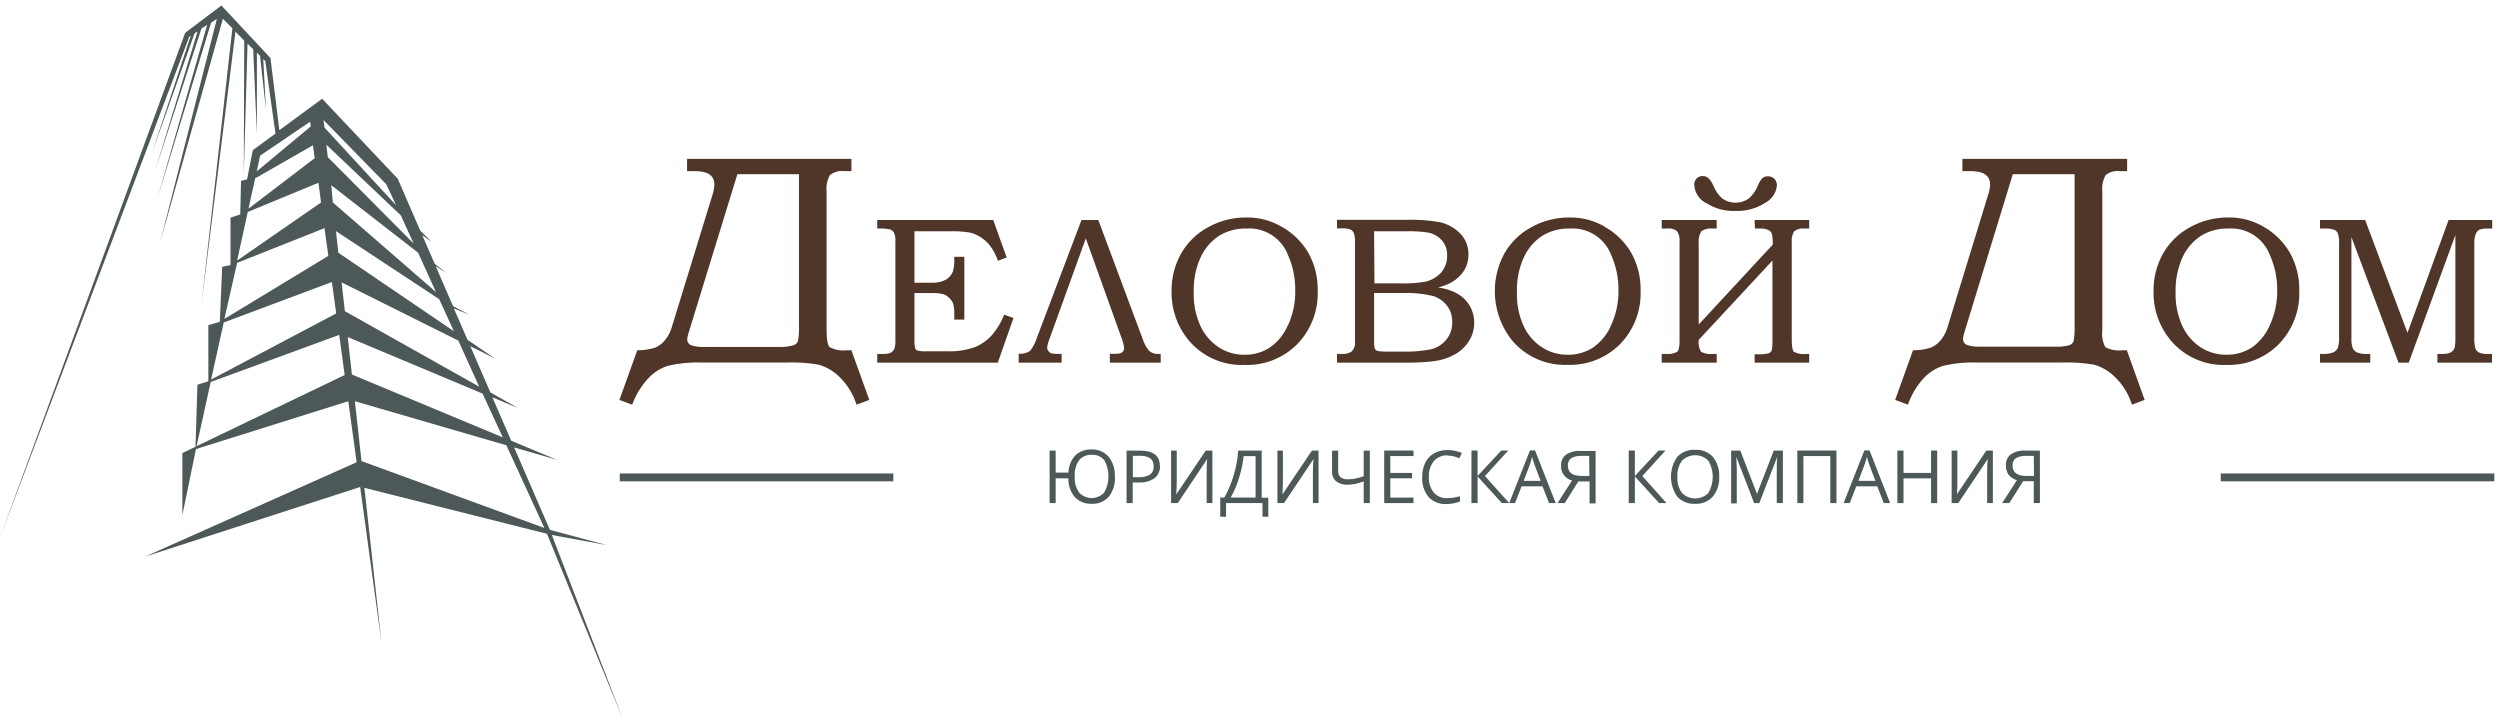 <?xml version="1.0" encoding="UTF-8"?>
<svg xmlns="http://www.w3.org/2000/svg" width="228" height="66" viewBox="0 0 228 66" fill="none">
  <g clip-path="url(#clip0)">
    <path fill-rule="evenodd" clip-rule="evenodd" d="M32.366 36.592L46.181 40.61L49.647 48.152L32.968 42.05L32.366 36.592ZM45.851 39.887L32.094 34.157L31.714 30.74L44.011 35.897L45.851 39.887ZM43.703 35.267L31.449 28.377L31.156 25.755L41.798 31.062L43.703 35.267ZM41.397 30.21L30.855 23.048L30.64 21.078L40.057 27.288L41.397 30.21ZM39.757 26.629L30.354 18.464L30.217 16.895L38.131 23.048L39.757 26.629ZM37.723 22.21L29.895 14.331L29.766 13.199L36.555 19.645L37.723 22.21ZM36.119 18.714L29.594 11.638L29.501 10.943L35.231 16.809L36.119 18.714ZM29.594 20.806L29.945 23.334L20.463 29.086L21.624 23.972L29.594 20.806ZM29.279 18.464L21.624 23.764L22.598 19.33L29.043 16.666L29.279 18.464ZM29.279 9.152L26.107 11.509L29.279 9.152ZM28.284 11.101L28.341 11.53L23.414 15.627L23.722 14.195L28.284 11.101ZM23.271 16.265L28.542 13.249L28.699 14.424L22.662 19.029L23.271 16.265ZM20.406 29.408L30.268 25.719L30.662 28.584L19.253 34.615L20.406 29.408ZM19.217 34.837L30.934 30.54L31.435 34.2L17.928 40.689L19.217 34.837ZM32.523 42.157L13.237 50.76L32.846 44.413L34.794 58.617L33.233 44.492L49.883 48.682L56.773 65.5L50.327 48.79L55.34 49.714L50.148 48.324L46.89 40.804L50.807 41.942L46.625 40.195L44.906 36.234L47.24 37.215L44.72 35.783L42.893 31.571L45.164 32.71L42.636 30.991L41.389 28.126L42.822 28.713L41.318 27.918L39.735 24.28L40.666 24.86L39.642 24.058L38.511 21.45L39.37 22.066L38.324 21.028L36.276 16.301L29.38 9.009C27.947 10.055 25.477 11.874 25.477 11.874L24.667 5.292L20.191 0.5L16.89 2.993L0.017 48.969L17.255 3.358L17.391 3.272L13.882 13.887L17.742 3.043L18.021 2.864L14.175 15.491L18.372 2.599L18.895 2.262L14.376 18.034L19.253 2.069L19.776 1.725L14.598 22.131L20.327 1.718L21.194 2.577L18.372 27.753L21.473 2.885L22.275 3.709L22.232 15.885L22.576 3.981L23.092 4.497L23.428 12.239V4.798L23.715 5.091L24.259 10.019L24.008 5.385L24.195 5.571L24.825 10.069L24.982 11.172L25.126 12.182L23.056 13.693L22.533 16.358L21.982 16.494L21.91 19.559L21.022 19.846V24.186H20.979L20.263 24.337L20.048 29.351L19.002 29.651V34.766L18.007 35.088L17.828 40.746L16.632 41.319V46.978L17.871 40.954L31.764 36.592L32.523 42.136" fill="#4D5858"></path>
    <path fill-rule="evenodd" clip-rule="evenodd" d="M225.8 21.307C225.868 21.153 225.983 21.025 226.129 20.942C226.396 20.858 226.675 20.825 226.953 20.842H227.29V20.061H223.315L219.562 30.353L215.702 20.061H211.584V20.842H212.035C212.322 20.823 212.609 20.862 212.88 20.956C213.032 21.021 213.152 21.142 213.217 21.293C213.309 21.599 213.345 21.919 213.325 22.238V30.733C213.346 31.074 213.305 31.417 213.203 31.743C213.117 31.918 212.972 32.057 212.795 32.137C212.49 32.25 212.166 32.299 211.842 32.28H211.584V33.075H216.168V32.28H215.874C215.559 32.301 215.244 32.252 214.95 32.137C214.786 32.055 214.653 31.922 214.571 31.757C214.47 31.45 214.428 31.127 214.449 30.805V21.615L218.746 33.075H219.677L223.931 21.443V30.998C223.927 31.197 223.913 31.395 223.888 31.593C223.873 31.729 223.815 31.856 223.723 31.958C223.628 32.073 223.501 32.158 223.358 32.201C223.125 32.266 222.883 32.292 222.642 32.28H222.291V33.075H227.268V32.28H226.932C226.644 32.303 226.355 32.258 226.086 32.151C225.937 32.072 225.82 31.943 225.757 31.786C225.671 31.442 225.637 31.087 225.657 30.733V22.138C225.649 21.854 225.698 21.572 225.8 21.307ZM207.022 29.623C206.677 30.455 206.103 31.172 205.368 31.693C204.682 32.136 203.879 32.365 203.062 32.352C202.228 32.363 201.408 32.129 200.706 31.678C199.981 31.201 199.403 30.532 199.037 29.745C198.596 28.779 198.382 27.726 198.414 26.665C198.381 25.566 198.597 24.474 199.044 23.47C199.409 22.67 199.992 21.99 200.727 21.508C201.481 21.048 202.352 20.816 203.234 20.842C204.044 20.787 204.85 20.995 205.533 21.435C206.215 21.875 206.738 22.523 207.022 23.284C207.469 24.292 207.694 25.384 207.681 26.486C207.695 27.567 207.47 28.638 207.022 29.623ZM206.464 20.691C205.487 20.113 204.369 19.816 203.234 19.832C202.009 19.82 200.803 20.126 199.732 20.72C198.701 21.274 197.847 22.108 197.268 23.127C196.68 24.178 196.381 25.367 196.402 26.572C196.364 28.189 196.91 29.766 197.941 31.012C198.563 31.76 199.348 32.353 200.236 32.747C201.124 33.141 202.091 33.324 203.062 33.283C203.943 33.31 204.82 33.156 205.639 32.831C206.458 32.506 207.202 32.016 207.824 31.392C208.45 30.745 208.939 29.978 209.26 29.137C209.581 28.297 209.729 27.399 209.694 26.5C209.719 25.307 209.43 24.129 208.856 23.084C208.286 22.087 207.46 21.261 206.464 20.691ZM189.204 29.659C189.226 30.138 189.198 30.618 189.118 31.091C189.087 31.183 189.034 31.267 188.964 31.335C188.895 31.404 188.81 31.455 188.717 31.485C188.285 31.597 187.838 31.641 187.392 31.614H180.696C180.251 31.644 179.804 31.591 179.379 31.456C179.266 31.407 179.172 31.325 179.109 31.219C179.046 31.114 179.018 30.991 179.028 30.869C179.058 30.625 179.116 30.385 179.2 30.153L183.568 15.885H189.204V29.659ZM193.58 31.944C193.041 32.013 192.494 31.916 192.012 31.664C191.759 31.196 191.661 30.659 191.732 30.131V17.461C191.674 16.942 191.782 16.418 192.04 15.964C192.225 15.82 192.437 15.715 192.663 15.653C192.89 15.592 193.126 15.576 193.358 15.606H193.995V14.488H178.97V15.606H179.722C180.904 15.606 181.498 16.014 181.498 16.831C181.481 17.18 181.411 17.526 181.291 17.855L177.603 29.874C177.476 30.301 177.264 30.698 176.98 31.041C176.74 31.332 176.432 31.561 176.084 31.707C175.561 31.874 175.015 31.954 174.466 31.944L172.84 36.47L174 36.907C174.307 36.037 174.779 35.235 175.39 34.544C175.885 33.997 176.514 33.59 177.216 33.362C178.246 33.121 179.303 33.02 180.36 33.061H188.073C189.051 33.027 190.03 33.094 190.995 33.261C191.686 33.465 192.318 33.834 192.835 34.336C193.579 35.042 194.129 35.928 194.432 36.907L195.592 36.47L193.967 31.944H193.58ZM160.05 20.842H160.551C160.81 20.825 161.07 20.877 161.303 20.992C161.376 21.03 161.44 21.081 161.493 21.144C161.546 21.207 161.586 21.279 161.611 21.357C161.668 21.672 161.689 21.991 161.675 22.31L154.922 29.594V22.21C154.875 21.824 154.959 21.433 155.158 21.099C155.467 20.884 155.845 20.792 156.218 20.842H156.562V20.061H151.549V20.842H152.072C152.227 20.822 152.385 20.834 152.536 20.875C152.688 20.917 152.829 20.988 152.952 21.085C153.142 21.401 153.22 21.772 153.174 22.138V31.113C153.174 31.657 153.096 31.986 152.938 32.101C152.603 32.258 152.232 32.32 151.864 32.28H151.549V33.075H156.562V32.28H156.218C155.843 32.326 155.463 32.256 155.13 32.08C154.945 31.751 154.872 31.372 154.922 30.998L161.647 23.764V30.927C161.664 31.269 161.643 31.613 161.582 31.951C161.556 32.014 161.516 32.072 161.465 32.119C161.414 32.166 161.354 32.201 161.288 32.223C160.989 32.297 160.68 32.326 160.372 32.309H160.021V33.075H164.998V32.28H164.705C164.328 32.328 163.946 32.261 163.609 32.087C163.473 31.958 163.408 31.6 163.408 31.005V22.138C163.366 21.775 163.444 21.407 163.63 21.092C163.759 20.992 163.906 20.918 164.064 20.875C164.221 20.832 164.385 20.821 164.547 20.842H164.998V20.061H160.021L160.05 20.842ZM155.609 18.521C156.401 19.025 157.328 19.275 158.266 19.237C159.214 19.277 160.15 19.027 160.952 18.521C161.254 18.369 161.513 18.144 161.706 17.867C161.899 17.589 162.019 17.267 162.055 16.931C162.06 16.816 162.042 16.701 162.003 16.593C161.964 16.485 161.903 16.385 161.826 16.301C161.665 16.151 161.451 16.071 161.231 16.078C161.042 16.068 160.857 16.132 160.716 16.258C160.534 16.469 160.393 16.712 160.3 16.974C160.118 17.407 159.842 17.793 159.491 18.105C159.136 18.355 158.714 18.488 158.281 18.488C157.847 18.488 157.425 18.355 157.07 18.105C156.713 17.785 156.435 17.385 156.261 16.938C156.161 16.685 156.013 16.454 155.824 16.258C155.675 16.126 155.483 16.053 155.284 16.053C155.084 16.053 154.892 16.126 154.743 16.258C154.664 16.34 154.603 16.438 154.564 16.546C154.524 16.653 154.507 16.767 154.514 16.881C154.539 17.222 154.65 17.551 154.836 17.838C155.023 18.125 155.279 18.36 155.581 18.521H155.609ZM146.951 29.623C146.606 30.457 146.029 31.175 145.29 31.693C144.606 32.136 143.805 32.366 142.991 32.352C142.156 32.365 141.336 32.13 140.635 31.678C139.906 31.204 139.325 30.534 138.959 29.745C138.523 28.778 138.312 27.725 138.343 26.665C138.307 25.566 138.522 24.473 138.973 23.47C139.337 22.672 139.918 21.992 140.649 21.508C141.405 21.049 142.278 20.817 143.163 20.842C143.973 20.787 144.779 20.995 145.461 21.435C146.144 21.875 146.666 22.523 146.951 23.284C147.395 24.292 147.617 25.384 147.603 26.486C147.619 27.567 147.397 28.638 146.951 29.623ZM146.385 20.691C145.41 20.114 144.295 19.817 143.163 19.832C141.938 19.82 140.731 20.126 139.661 20.72C138.627 21.274 137.771 22.108 137.19 23.127C136.524 24.363 136.232 25.767 136.352 27.166C136.472 28.566 136.997 29.9 137.863 31.005C138.484 31.752 139.27 32.345 140.158 32.739C141.046 33.133 142.013 33.317 142.984 33.276C143.866 33.304 144.744 33.151 145.565 32.825C146.385 32.5 147.13 32.01 147.753 31.385C148.379 30.738 148.867 29.971 149.189 29.13C149.51 28.29 149.657 27.392 149.622 26.493C149.647 25.3 149.358 24.122 148.784 23.076C148.205 22.079 147.369 21.255 146.364 20.691H146.385ZM131.912 30.969C131.557 31.403 131.073 31.712 130.53 31.85C129.643 32.026 128.74 32.098 127.837 32.065H126.569C126.27 32.077 125.97 32.06 125.674 32.015C125.61 32.001 125.55 31.974 125.498 31.934C125.446 31.895 125.403 31.844 125.373 31.786C125.32 31.534 125.3 31.276 125.316 31.02V26.722H127.837C128.8 26.682 129.763 26.773 130.701 26.994C131.209 27.153 131.655 27.466 131.976 27.89C132.286 28.302 132.45 28.806 132.442 29.322C132.472 29.918 132.283 30.503 131.912 30.969ZM125.316 21.092H128.181C128.88 21.069 129.58 21.109 130.272 21.214C130.75 21.317 131.183 21.567 131.511 21.93C131.826 22.304 131.992 22.781 131.976 23.27C132 23.833 131.816 24.386 131.461 24.824C131.081 25.249 130.582 25.549 130.028 25.683C129.272 25.818 128.504 25.871 127.737 25.841H125.352L125.316 21.092ZM132.707 26.665C132.215 26.443 131.694 26.291 131.16 26.213C131.605 26.114 132.032 25.948 132.427 25.719C132.882 25.457 133.265 25.089 133.545 24.645C133.801 24.212 133.932 23.716 133.924 23.212C133.939 22.515 133.682 21.84 133.208 21.329C132.675 20.778 131.989 20.401 131.239 20.247C130.212 20.077 129.171 20.01 128.13 20.047H121.936V20.827H122.372C122.641 20.811 122.911 20.845 123.167 20.928C123.305 21.005 123.413 21.126 123.475 21.271C123.562 21.552 123.596 21.845 123.576 22.138V31.184C123.593 31.349 123.572 31.516 123.513 31.672C123.455 31.827 123.361 31.967 123.239 32.08C122.979 32.237 122.675 32.307 122.372 32.28H121.936V33.075H128.46C129.226 33.077 129.991 33.032 130.752 32.939C131.434 32.865 132.094 32.653 132.692 32.316C133.224 32.021 133.67 31.594 133.989 31.077C134.292 30.584 134.451 30.016 134.447 29.437C134.453 28.859 134.293 28.292 133.986 27.803C133.678 27.314 133.237 26.924 132.714 26.679L132.707 26.665ZM117.474 29.623C117.128 30.457 116.552 31.175 115.812 31.693C115.129 32.136 114.328 32.366 113.514 32.352C112.679 32.365 111.859 32.13 111.157 31.678C110.431 31.203 109.853 30.533 109.489 29.745C109.047 28.779 108.834 27.726 108.866 26.665C108.83 25.566 109.045 24.473 109.496 23.47C109.86 22.672 110.441 21.992 111.172 21.508C111.926 21.049 112.796 20.817 113.678 20.842C114.489 20.787 115.297 20.994 115.98 21.434C116.664 21.874 117.188 22.523 117.474 23.284C117.918 24.292 118.14 25.384 118.126 26.486C118.147 27.566 117.929 28.637 117.488 29.623H117.474ZM116.908 20.691C115.933 20.114 114.818 19.817 113.686 19.832C112.461 19.82 111.254 20.126 110.184 20.72C109.15 21.274 108.294 22.108 107.713 23.127C107.128 24.179 106.829 25.367 106.846 26.572C106.811 28.189 107.358 29.764 108.386 31.012C109.007 31.759 109.793 32.353 110.681 32.746C111.569 33.14 112.536 33.324 113.506 33.283C114.393 33.315 115.277 33.164 116.103 32.838C116.929 32.513 117.678 32.021 118.305 31.392C118.931 30.745 119.419 29.978 119.74 29.137C120.061 28.297 120.209 27.399 120.174 26.5C120.199 25.307 119.91 24.129 119.336 23.084C118.757 22.087 117.924 21.261 116.923 20.691H116.908ZM104.791 31.986C104.533 31.674 104.338 31.314 104.218 30.927L100.164 20.061H98.632L94.564 30.805C94.432 31.239 94.221 31.644 93.941 32.001C93.637 32.208 93.268 32.3 92.903 32.259V33.075H96.82V32.28C96.343 32.28 96.049 32.266 95.939 32.237C95.827 32.214 95.726 32.154 95.653 32.065C95.602 32.012 95.562 31.949 95.536 31.88C95.51 31.811 95.499 31.738 95.502 31.664C95.525 31.455 95.578 31.25 95.66 31.055L99.026 21.744L102.263 30.762C102.39 31.069 102.476 31.392 102.521 31.721C102.521 32.08 102.284 32.259 101.804 32.266C101.547 32.266 101.346 32.266 101.217 32.266V33.075H105.858V32.28H105.643C105.489 32.291 105.333 32.271 105.187 32.221C105.04 32.17 104.906 32.09 104.791 31.986ZM90.546 30.468C90.111 30.98 89.561 31.382 88.942 31.643C88.123 31.937 87.255 32.071 86.386 32.037H84.43C84.173 32.054 83.914 32.029 83.664 31.965C83.617 31.947 83.575 31.92 83.54 31.884C83.506 31.848 83.48 31.805 83.464 31.757C83.403 31.494 83.382 31.224 83.399 30.955V26.729H84.975C85.321 26.717 85.668 26.748 86.006 26.822C86.221 26.891 86.415 27.011 86.572 27.173C86.734 27.324 86.859 27.51 86.937 27.718C87.013 28.024 87.044 28.34 87.03 28.656V29.15H87.947V23.42H87.03V23.635C87.05 24.019 87.007 24.404 86.901 24.774C86.778 25.07 86.565 25.321 86.293 25.49C85.89 25.71 85.433 25.812 84.975 25.784H83.399V21.092H86.558C87.185 21.071 87.813 21.109 88.434 21.207C88.802 21.29 89.152 21.441 89.465 21.651C89.801 21.871 90.096 22.147 90.339 22.468C90.625 22.873 90.851 23.316 91.012 23.785L91.807 23.477L90.582 20.061H80.005V20.842C80.376 20.821 80.748 20.843 81.115 20.906C81.292 20.955 81.443 21.071 81.537 21.228C81.643 21.487 81.684 21.767 81.659 22.045V30.998C81.68 31.271 81.648 31.546 81.566 31.807C81.489 31.975 81.358 32.111 81.193 32.194C80.929 32.272 80.652 32.301 80.377 32.28H80.005V33.075H90.998L92.43 29L91.585 28.699C91.329 29.337 90.979 29.934 90.546 30.468ZM72.865 29.659C72.887 30.138 72.858 30.618 72.779 31.091C72.745 31.182 72.692 31.265 72.622 31.333C72.553 31.401 72.469 31.453 72.377 31.485C71.942 31.608 71.49 31.661 71.038 31.643H64.342C63.897 31.673 63.45 31.619 63.025 31.485C62.912 31.436 62.818 31.353 62.755 31.248C62.692 31.142 62.663 31.02 62.674 30.898C62.708 30.653 62.768 30.413 62.853 30.181L67.25 15.885H72.865V29.659ZM77.24 31.944C76.701 32.014 76.153 31.916 75.672 31.664C75.478 31.485 75.385 30.948 75.385 30.131V17.461C75.327 16.942 75.435 16.418 75.693 15.964C76.068 15.675 76.542 15.546 77.011 15.606H77.648V14.488H62.659V15.606H63.375C64.557 15.606 65.151 16.014 65.151 16.831C65.137 17.18 65.07 17.526 64.951 17.855L61.256 29.874C61.129 30.301 60.917 30.698 60.633 31.041C60.395 31.332 60.09 31.561 59.745 31.707C59.219 31.873 58.67 31.953 58.119 31.944L56.493 36.47L57.653 36.907C57.971 36.033 58.458 35.23 59.086 34.544C59.577 33.996 60.205 33.588 60.905 33.362C61.937 33.121 62.997 33.02 64.056 33.061H71.754C72.733 33.027 73.712 33.094 74.676 33.261C75.368 33.465 76 33.834 76.517 34.336C77.26 35.042 77.81 35.928 78.114 36.907L79.281 36.47L77.648 31.944H77.24Z" fill="#503629"></path>
    <path fill-rule="evenodd" clip-rule="evenodd" d="M98.016 43.482C97.986 43.99 98.124 44.494 98.41 44.915C98.556 45.074 98.734 45.201 98.931 45.288C99.129 45.375 99.343 45.42 99.559 45.42C99.775 45.42 99.989 45.375 100.187 45.288C100.385 45.201 100.562 45.074 100.709 44.915C100.962 44.464 101.095 43.956 101.095 43.439C101.095 42.922 100.962 42.414 100.709 41.964C100.569 41.799 100.393 41.669 100.194 41.584C99.995 41.499 99.778 41.463 99.563 41.477C99.346 41.466 99.129 41.505 98.929 41.591C98.73 41.677 98.552 41.807 98.41 41.971C98.112 42.416 97.973 42.949 98.016 43.482ZM101.683 43.482C101.722 44.134 101.523 44.778 101.124 45.294C100.931 45.514 100.691 45.686 100.422 45.799C100.153 45.912 99.861 45.962 99.57 45.946C99.285 45.962 99.001 45.916 98.735 45.812C98.469 45.708 98.229 45.549 98.03 45.345C97.627 44.864 97.416 44.252 97.436 43.626H96.276V45.882H95.724V41.097H96.276V43.103H97.443C97.453 42.521 97.674 41.964 98.066 41.534C98.267 41.349 98.503 41.205 98.76 41.112C99.017 41.018 99.29 40.977 99.563 40.99C99.856 40.979 100.149 41.034 100.418 41.152C100.687 41.27 100.926 41.447 101.117 41.67C101.515 42.185 101.713 42.826 101.675 43.475" fill="#4D5858"></path>
    <path fill-rule="evenodd" clip-rule="evenodd" d="M103.316 43.518H103.81C104.183 43.548 104.558 43.466 104.884 43.282C104.998 43.192 105.089 43.074 105.146 42.941C105.204 42.807 105.227 42.66 105.213 42.515C105.225 42.38 105.202 42.244 105.149 42.119C105.095 41.994 105.011 41.884 104.905 41.799C104.612 41.625 104.272 41.545 103.931 41.57H103.316V43.518ZM105.794 42.487C105.804 42.7 105.764 42.914 105.677 43.109C105.59 43.304 105.458 43.477 105.292 43.611C104.872 43.898 104.367 44.034 103.86 43.998H103.301V45.882H102.743V41.097H103.982C105.178 41.097 105.779 41.563 105.779 42.487" fill="#4D5858"></path>
    <path fill-rule="evenodd" clip-rule="evenodd" d="M106.796 41.097H107.319V43.755C107.319 44.232 107.304 44.676 107.276 45.087L109.961 41.097H110.57V45.882H110.047V43.246C110.047 42.809 110.047 42.343 110.097 41.864L107.412 45.882H106.803V41.097" fill="#4D5858"></path>
    <path fill-rule="evenodd" clip-rule="evenodd" d="M114.509 45.373V41.599H113.42C113.354 42.243 113.222 42.879 113.026 43.497C112.838 44.151 112.573 44.781 112.239 45.373H114.509ZM115.669 47.128H115.139V45.882H111.816V47.128H111.286V45.373H111.659C112.028 44.724 112.317 44.031 112.518 43.31C112.74 42.592 112.875 41.848 112.919 41.097H115.067V45.395H115.669V47.15" fill="#4D5858"></path>
    <path fill-rule="evenodd" clip-rule="evenodd" d="M116.485 41.097H117.001V43.755C117.001 44.232 116.987 44.676 116.958 45.087L119.644 41.097H120.252V45.882H119.737V43.246C119.737 42.809 119.737 42.343 119.794 41.864L117.101 45.882H116.5V41.097" fill="#4D5858"></path>
    <path fill-rule="evenodd" clip-rule="evenodd" d="M124.929 45.882H124.37V43.905C124.107 44.002 123.836 44.081 123.561 44.141C123.34 44.185 123.114 44.207 122.888 44.206C122.515 44.229 122.147 44.117 121.85 43.891C121.725 43.779 121.627 43.64 121.564 43.485C121.5 43.33 121.473 43.163 121.484 42.995V41.097H122.043V42.931C122.031 43.038 122.044 43.147 122.08 43.248C122.116 43.35 122.174 43.442 122.251 43.518C122.444 43.662 122.683 43.731 122.924 43.712C123.128 43.71 123.331 43.693 123.533 43.661C123.817 43.604 124.097 43.527 124.37 43.432V41.097H124.929V45.882Z" fill="#4D5858"></path>
    <path fill-rule="evenodd" clip-rule="evenodd" d="M128.911 45.882H126.24V41.09H128.911V41.592H126.798V43.131H128.782V43.618H126.798V45.38H128.911V45.882Z" fill="#4D5858"></path>
    <path fill-rule="evenodd" clip-rule="evenodd" d="M132.019 41.527C131.785 41.515 131.552 41.555 131.336 41.646C131.12 41.736 130.928 41.874 130.773 42.05C130.449 42.455 130.286 42.965 130.315 43.482C130.284 43.997 130.439 44.505 130.751 44.915C130.909 45.09 131.104 45.227 131.323 45.317C131.541 45.406 131.776 45.445 132.012 45.431C132.398 45.424 132.781 45.364 133.151 45.252V45.739C132.754 45.888 132.335 45.965 131.912 45.968C131.609 45.986 131.306 45.937 131.024 45.826C130.742 45.714 130.488 45.543 130.279 45.323C129.867 44.809 129.663 44.16 129.706 43.504C129.697 43.057 129.79 42.613 129.978 42.207C130.152 41.846 130.432 41.547 130.78 41.348C131.156 41.14 131.582 41.036 132.012 41.047C132.464 41.038 132.912 41.131 133.322 41.319L133.086 41.799C132.749 41.635 132.379 41.549 132.005 41.548" fill="#4D5858"></path>
    <path fill-rule="evenodd" clip-rule="evenodd" d="M137.641 45.882H136.968L134.755 43.454V45.882H134.196V41.09H134.755V43.411L136.911 41.09H137.548L135.428 43.418L137.641 45.882Z" fill="#4D5858"></path>
    <path fill-rule="evenodd" clip-rule="evenodd" d="M140.505 43.855L139.947 42.372C139.875 42.186 139.803 41.957 139.725 41.656C139.673 41.899 139.606 42.138 139.524 42.372L138.958 43.855H140.505ZM141.272 45.882L140.677 44.356H138.765L138.171 45.882H137.641L139.531 41.076H139.997L141.88 45.882H141.3" fill="#4D5858"></path>
    <path fill-rule="evenodd" clip-rule="evenodd" d="M144.932 41.577H144.215C143.9 41.559 143.585 41.629 143.306 41.778C143.2 41.853 143.115 41.955 143.06 42.073C143.005 42.191 142.981 42.321 142.991 42.451C142.991 43.088 143.406 43.404 144.237 43.404H144.953L144.932 41.577ZM143.958 43.883L142.704 45.882H142.045L143.37 43.819C143.069 43.747 142.804 43.571 142.62 43.322C142.437 43.073 142.347 42.767 142.368 42.458C142.358 42.27 142.393 42.082 142.47 41.91C142.547 41.738 142.664 41.587 142.812 41.47C143.21 41.209 143.684 41.088 144.158 41.126H145.519V45.91H144.967V43.912H143.993" fill="#4D5858"></path>
    <path fill-rule="evenodd" clip-rule="evenodd" d="M151.985 45.882H151.312L149.099 43.454V45.882H148.541V41.09H149.099V43.411L151.255 41.09H151.892L149.779 43.418L151.985 45.882Z" fill="#4D5858"></path>
    <path fill-rule="evenodd" clip-rule="evenodd" d="M152.981 43.482C152.943 44.008 153.09 44.529 153.396 44.958C153.554 45.116 153.741 45.242 153.948 45.328C154.154 45.414 154.376 45.458 154.599 45.458C154.823 45.458 155.044 45.414 155.251 45.328C155.457 45.242 155.645 45.116 155.802 44.958C156.065 44.512 156.203 44.004 156.203 43.486C156.203 42.968 156.065 42.46 155.802 42.014C155.483 41.696 155.05 41.517 154.599 41.517C154.148 41.517 153.716 41.696 153.396 42.014C153.088 42.439 152.941 42.959 152.981 43.482ZM156.791 43.482C156.828 44.135 156.622 44.779 156.211 45.287C156.007 45.509 155.757 45.683 155.479 45.797C155.2 45.911 154.9 45.962 154.599 45.946C154.297 45.964 153.994 45.916 153.712 45.804C153.43 45.693 153.175 45.521 152.966 45.302C152.593 44.768 152.393 44.133 152.393 43.482C152.393 42.831 152.593 42.196 152.966 41.663C153.176 41.443 153.432 41.271 153.715 41.16C153.998 41.048 154.303 41 154.606 41.019C154.906 41.003 155.206 41.054 155.484 41.166C155.762 41.279 156.013 41.451 156.218 41.67C156.624 42.184 156.828 42.829 156.791 43.482Z" fill="#4D5858"></path>
    <path fill-rule="evenodd" clip-rule="evenodd" d="M159.978 45.882L158.352 41.67C158.352 42.007 158.395 42.386 158.395 42.866V45.91H157.879V41.097H158.717L160.236 45.044L161.768 41.097H162.599V45.882H162.04V42.795C162.04 42.444 162.04 42.078 162.09 41.649L160.45 45.882H160.006" fill="#4D5858"></path>
    <path fill-rule="evenodd" clip-rule="evenodd" d="M167.483 45.882H166.924V41.592H164.468V45.882H163.917V41.09H167.483V45.882Z" fill="#4D5858"></path>
    <path fill-rule="evenodd" clip-rule="evenodd" d="M171.035 43.855L170.477 42.372C170.405 42.186 170.333 41.957 170.255 41.656C170.204 41.9 170.135 42.139 170.047 42.372L169.488 43.855H171.035ZM171.802 45.882L171.207 44.356H169.288L168.701 45.882H168.135L170.033 41.076H170.498L172.382 45.882H171.802Z" fill="#4D5858"></path>
    <path fill-rule="evenodd" clip-rule="evenodd" d="M176.671 45.882H176.113V43.626H173.599V45.882H173.041V41.09H173.599V43.131H176.113V41.09H176.671V45.882Z" fill="#4D5858"></path>
    <path fill-rule="evenodd" clip-rule="evenodd" d="M177.989 41.097H178.512V43.755C178.512 44.249 178.512 44.693 178.462 45.087L181.148 41.097H181.749V45.882H181.226V43.246C181.226 42.809 181.226 42.343 181.284 41.864L178.598 45.882H177.989V41.097Z" fill="#4D5858"></path>
    <path fill-rule="evenodd" clip-rule="evenodd" d="M185.48 41.577H184.764C184.448 41.56 184.134 41.63 183.855 41.778C183.751 41.855 183.669 41.958 183.615 42.075C183.561 42.193 183.538 42.322 183.547 42.451C183.547 43.088 183.962 43.404 184.786 43.404H185.502L185.48 41.577ZM184.506 43.883L183.253 45.882H182.594L183.941 43.79C183.636 43.71 183.367 43.531 183.174 43.282C183.008 43.03 182.925 42.731 182.938 42.429C182.926 42.241 182.96 42.053 183.038 41.88C183.115 41.708 183.233 41.557 183.382 41.441C183.778 41.182 184.249 41.061 184.721 41.097H186.039V45.882H185.48V43.883H184.506Z" fill="#4D5858"></path>
    <path d="M81.472 43.181H56.522V43.898H81.472V43.181Z" fill="#4D5858"></path>
    <path d="M227.483 43.181H202.532V43.898H227.483V43.181Z" fill="#4D5858"></path>
  </g>
  <defs>
    <clipPath id="clip0">
      <rect width="227.5" height="65" fill="white" transform="translate(0 0.5)"></rect>
    </clipPath>
  </defs>
</svg>
